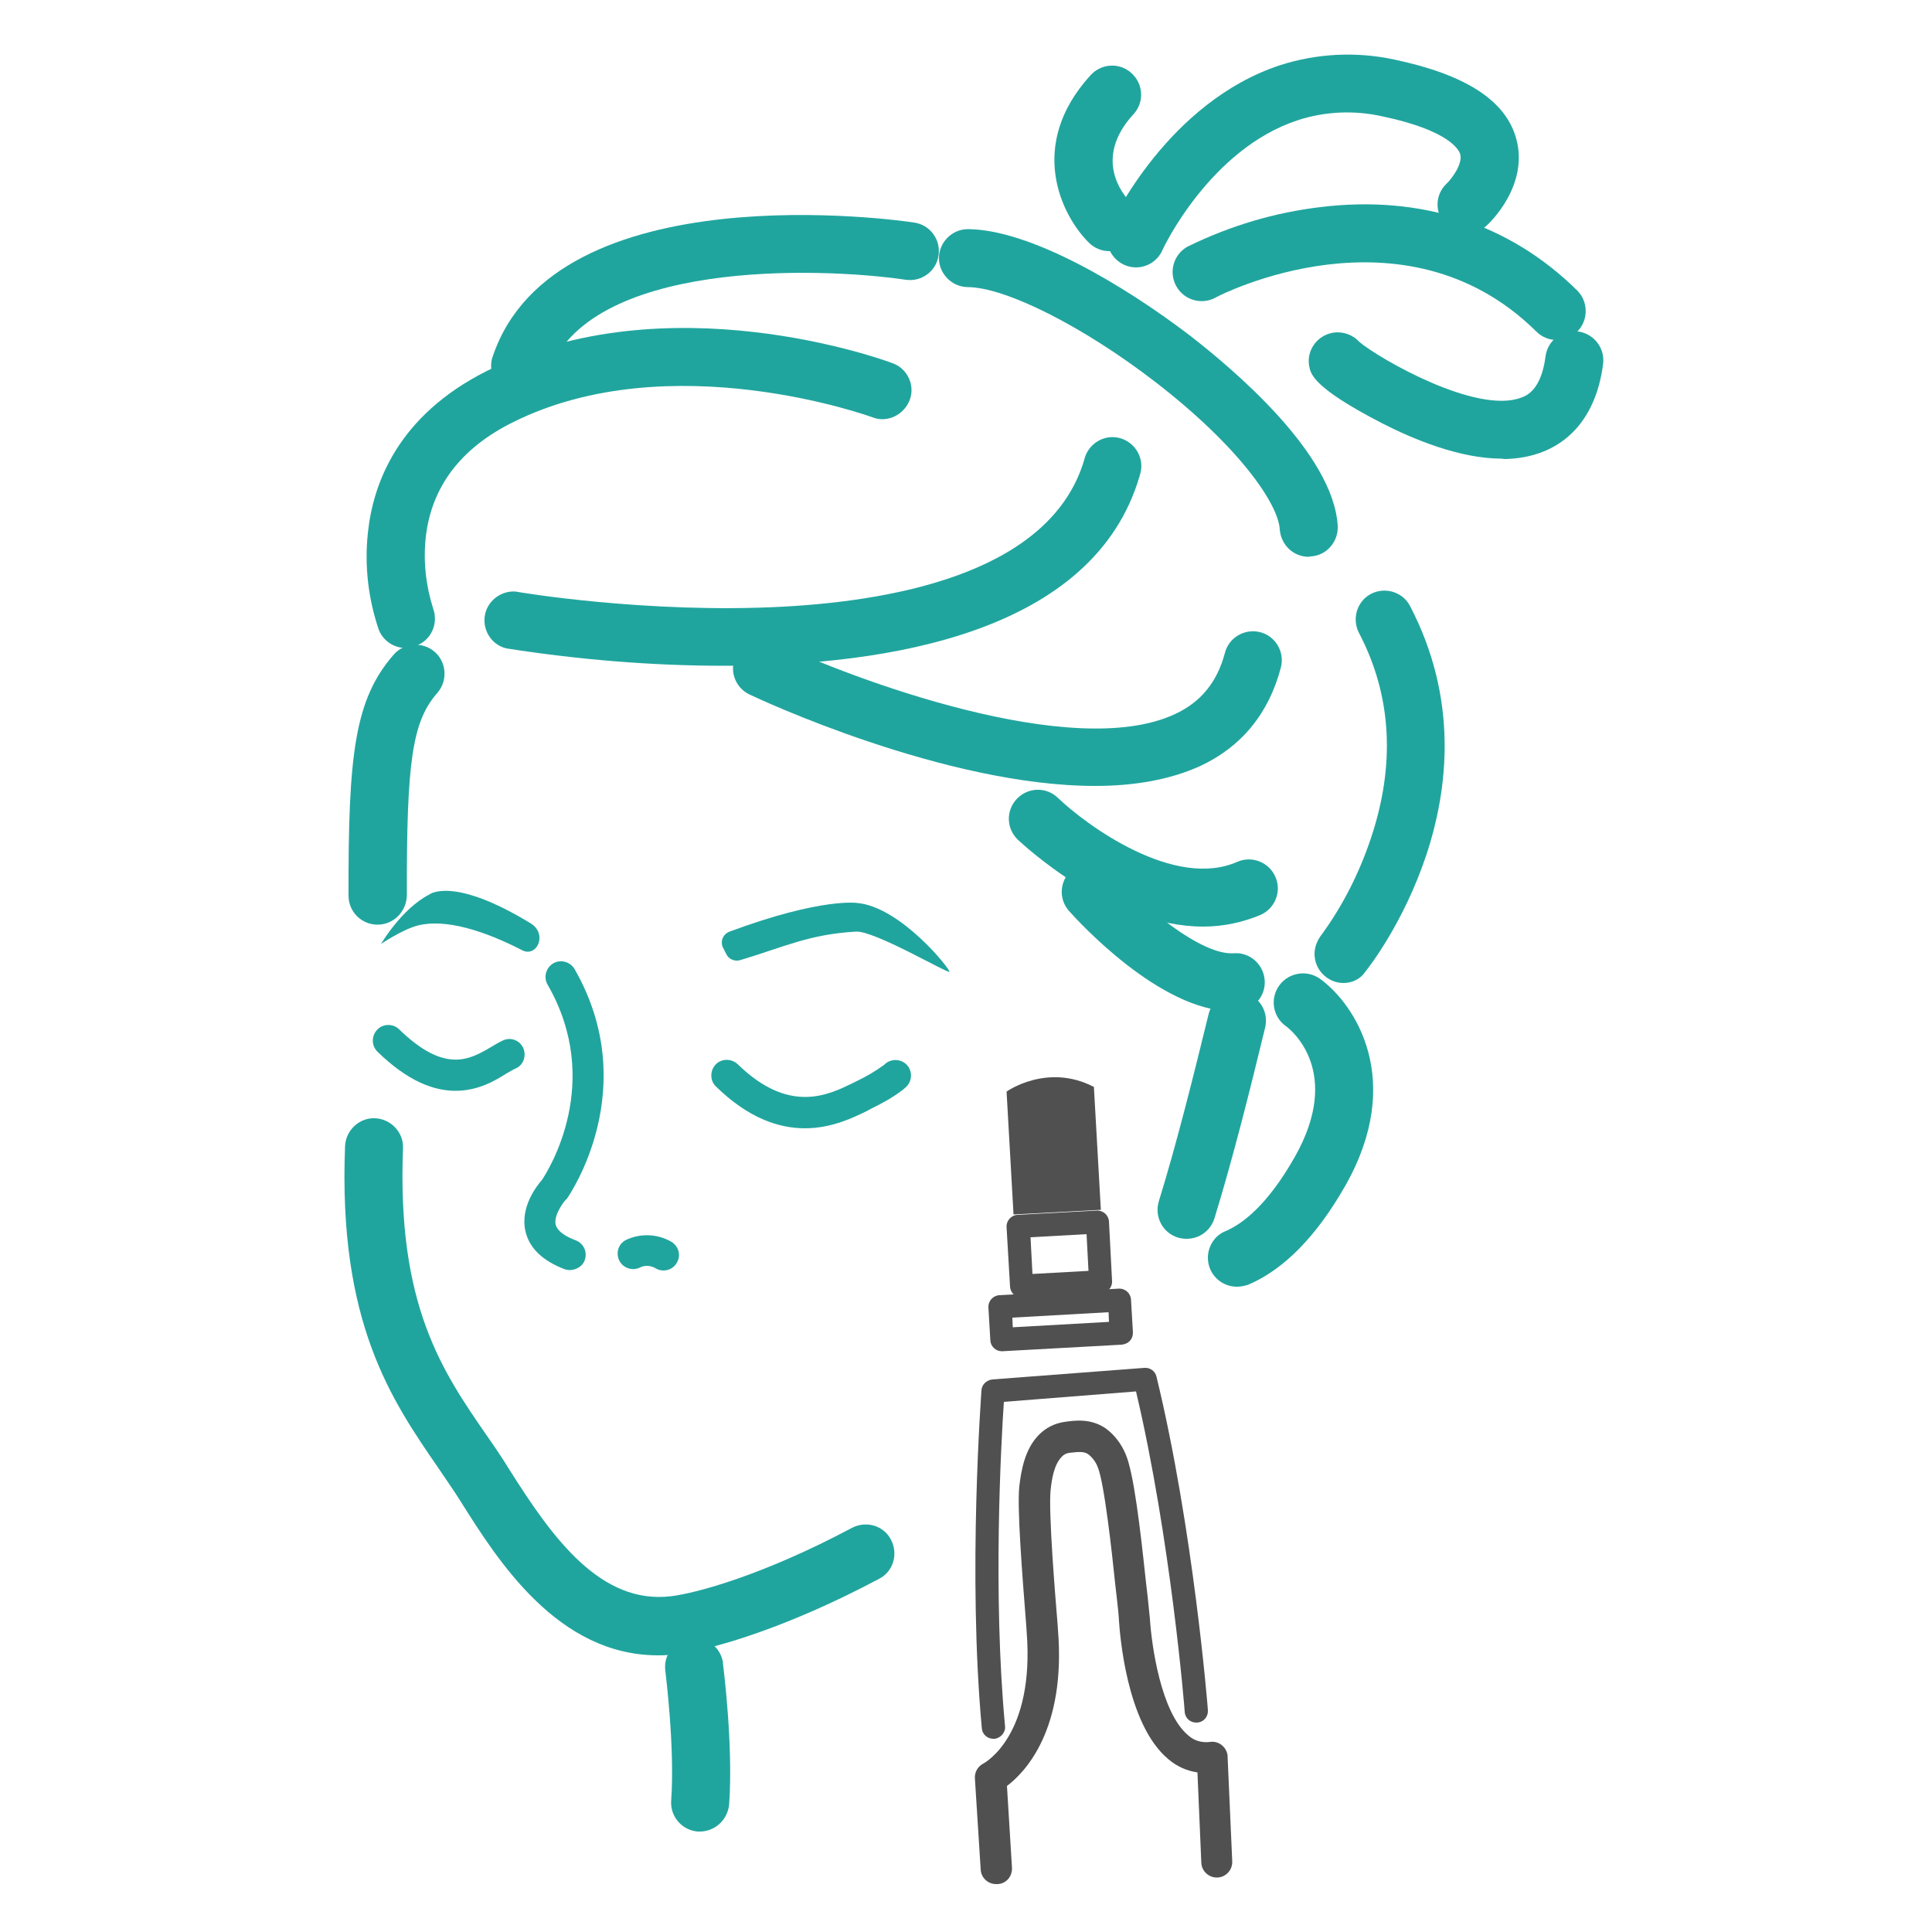 <?xml version="1.0" encoding="utf-8"?>
<!-- Generator: Adobe Illustrator 26.0.1, SVG Export Plug-In . SVG Version: 6.00 Build 0)  -->
<svg version="1.1" id="Capa_1" xmlns="http://www.w3.org/2000/svg" xmlns:xlink="http://www.w3.org/1999/xlink" x="0px" y="0px"
	 viewBox="0 0 500 500" style="enable-background:new 0 0 500 500;" xml:space="preserve">
<style type="text/css">
	.st0{fill:#20A59E;}
	.st1{fill:#505050;}
</style>
<path class="st0" d="M287.1,65c-2,0-3.9-0.8-5.3-2.2c-7.1-7-16.1-25.2,0.4-43.3c2.8-3.1,7.5-3.4,10.6-0.6s3.4,7.5,0.6,10.6
	c0,0.1-0.1,0.1-0.1,0.1c-10.5,11.5-2.6,20.8-0.9,22.6c2.9,2.9,2.9,7.7,0,10.6C291,64.2,289.1,65,287.1,65z"/>
<path class="st0" d="M294,69.2c-4.1,0-7.5-3.4-7.5-7.5c0-1.1,0.2-2.1,0.7-3.1c0.6-1.3,15-32.1,44-41.7c9.6-3.1,19.8-3.6,29.6-1.5
	c18.5,3.9,28.9,10.6,31.6,20.5c3.3,12-6.7,21.7-7.9,22.7c-3.1,2.7-7.9,2.4-10.6-0.7c-2.6-3-2.5-7.5,0.4-10.3
	c1.4-1.3,4.3-5.2,3.6-7.7c-0.3-1-2.6-6.1-20.2-9.8c-7.2-1.6-14.7-1.3-21.8,1c-22.9,7.5-35,33.4-35.1,33.7
	C299.6,67.5,296.9,69.2,294,69.2z"/>
<path class="st0" d="M388.7,118.7c-10.9,0-22.9-5-31.1-9.2c-17.8-9.2-18.4-12.7-18.8-14.8c-0.7-4.1,2.1-7.9,6.2-8.6
	c2.5-0.4,5.1,0.5,6.8,2.4c5.3,4.4,30.3,18.8,41.9,14.4c1.4-0.5,5.2-2,6.3-10.8c0.6-4.1,4.4-6.9,8.5-6.3c4,0.6,6.8,4.2,6.4,8.2
	c-1.9,15.5-11.2,24.5-25.5,24.8L388.7,118.7z M353.7,92.3L353.7,92.3z M353.7,92.3L353.7,92.3z M353.7,92.3L353.7,92.3z M353.7,92.3
	L353.7,92.3z"/>
<path class="st0" d="M402.9,88c-2,0-3.9-0.8-5.3-2.2c-34.4-34-82.3-9.2-82.8-8.9c-3.6,2.1-8.2,0.9-10.3-2.7
	c-2.1-3.6-0.9-8.2,2.7-10.3c0.2-0.1,0.4-0.2,0.6-0.3c10.7-5.2,22.1-8.6,33.9-10c26-3.2,49,4.3,66.5,21.6c2.9,2.9,2.9,7.7,0,10.6
	C406.8,87.2,404.9,88,402.9,88z"/>
<path class="st0" d="M170.3,428.4c-26,0-41.5-24.6-51-39.7c-1.8-2.9-3.8-5.7-5.8-8.7c-12.2-17.7-26-37.7-24.2-83.4
	c0.2-4.1,3.7-7.4,7.8-7.2c4.1,0.2,7.4,3.7,7.2,7.8c-1.6,40.6,10.2,57.7,21.6,74.2c2.1,3,4.2,6.1,6.1,9.2
	c11.1,17.6,23.5,34.7,41.7,32.5c6.5-0.8,23.7-5.4,46.8-17.7c3.7-1.9,8.2-0.6,10.1,3.1c1.9,3.7,0.6,8.2-3.1,10.1c0,0,0,0,0,0
	c-23.3,12.4-42.6,18.2-52,19.4C173.8,428.3,172.1,428.4,170.3,428.4z"/>
<path class="st0" d="M307.1,320.6c-0.7,0-1.5-0.1-2.2-0.3c-4-1.2-6.2-5.4-5-9.4c0,0,0,0,0,0c4.7-15.2,9.1-33,12.9-48.5
	c1-4,5-6.5,9.1-5.5s6.5,5,5.5,9.1l0,0c-3.8,15.7-8.3,33.7-13.1,49.3C313.3,318.5,310.4,320.6,307.1,320.6z"/>
<path class="st0" d="M320.1,333c-4.1,0-7.5-3.3-7.5-7.5c0-3,1.8-5.8,4.6-6.9c4.2-1.8,10.7-6.5,17.9-19.2
	c12.4-21.9-0.8-32.8-2.4-33.9c-3.3-2.4-4.1-7.1-1.6-10.5c2.4-3.3,7.1-4.1,10.5-1.7c9,6.5,22.1,26.1,6.6,53.5
	c-7.5,13.2-16,21.8-25.2,25.7C322,332.8,321.1,333,320.1,333z"/>
<path class="st0" d="M187.9,246.8c0.6,1.4,2.2,2.1,3.6,1.7c11.4-3.4,17.8-6.7,30-7.4c4.8-0.3,23.8,10.9,24.2,10.4
	s-12.6-16.8-23.8-17.8c0,0-9.1-1.5-33.1,7.4c-1.6,0.6-2.4,2.3-1.8,3.9c0,0.1,0,0.1,0.1,0.2L187.9,246.8z"/>
<path class="st0" d="M135.1,245.9c-9.7-5-19.8-8.2-26.9-6.4c-4,1-9.6,4.8-9.6,4.8s5.3-9.1,12.5-12.8c0,0,6-4.9,26.3,7.5
	C141.8,241.8,138.9,247.9,135.1,245.9z"/>
<path class="st0" d="M97.7,239.3c-4.1,0-7.5-3.3-7.5-7.5c-0.1-36.7,1.6-50.8,11.7-62.4c2.7-3.1,7.5-3.4,10.6-0.7
	c3.1,2.7,3.4,7.5,0.7,10.6l0,0c-6.5,7.4-8,17.7-7.9,52.4C105.2,235.9,101.9,239.3,97.7,239.3C97.8,239.3,97.8,239.3,97.7,239.3
	L97.7,239.3z"/>
<path class="st0" d="M181.1,474c-0.2,0-0.4,0-0.5,0c-4.1-0.3-7.2-3.9-6.9-8c1-13.8-1.5-33.3-1.5-33.5c-0.6-4.1,2.2-7.9,6.3-8.6
	c4.1-0.6,7.9,2.2,8.6,6.3c0,0.1,0,0.2,0,0.3c0.1,0.9,2.7,21.2,1.6,36.5C188.3,471,185,474,181.1,474z"/>
<path class="st0" d="M171.7,328.8c-0.7,0-1.5-0.2-2.1-0.6c-1.2-0.7-2.7-0.8-3.9-0.2c-2,1-4.4,0.2-5.4-1.7c-1-2-0.3-4.4,1.7-5.4
	c0,0,0,0,0,0c3.8-1.8,8.2-1.6,11.8,0.5c1.9,1.2,2.5,3.6,1.3,5.5C174.4,328.1,173.1,328.8,171.7,328.8L171.7,328.8z"/>
<path class="st0" d="M105,167.7c-3.1,0-5.9-1.9-7-4.8c-2.7-8-3.7-16.5-2.8-24.9c1.3-12.8,7.7-30.4,30.8-42
	c46.5-23.3,102.7-2.9,105-2c3.9,1.4,5.9,5.8,4.4,9.6s-5.8,5.9-9.6,4.4c-0.5-0.2-52.5-19-93.1,1.3c-13.5,6.7-21,16.7-22.5,29.6
	c-0.7,6.3,0,12.6,1.9,18.6c1.4,3.9-0.5,8.2-4.4,9.6C106.8,167.5,105.9,167.7,105,167.7z"/>
<path class="st0" d="M187.4,172.3c-18.9,0-37.8-1.6-56.4-4.5c-4-1-6.4-5.1-5.4-9.1c0.9-3.5,4.3-5.9,7.9-5.6c0.3,0.1,34,5.8,69.3,3.9
	c30.9-1.7,69.4-9.6,77.8-38c0.9-4,4.9-6.6,8.9-5.7c4,0.9,6.6,4.9,5.7,8.9c-0.1,0.4-0.2,0.7-0.3,1.1C283,163.7,230,172.3,187.4,172.3
	z"/>
<path class="st0" d="M283.4,203.4c-38.9,0-87-22.5-89.5-23.7c-3.7-1.8-5.3-6.3-3.4-10c1.8-3.7,6.2-5.2,9.9-3.5
	c19.9,9.4,77.2,31,103.7,18.6c6.7-3.1,10.9-8.3,12.9-15.8c1-4,5.1-6.4,9.1-5.4c4,1,6.4,5.1,5.4,9.1c-3.1,11.9-10.2,20.6-21,25.6
	C302.5,201.9,293.2,203.4,283.4,203.4z"/>
<path class="st0" d="M311.4,239.8c-24.1,0-46.8-21.4-48-22.5c-3-2.9-3.1-7.6-0.2-10.6c2.9-3,7.6-3.1,10.6-0.2
	c7.4,7.1,30.2,23.8,46.5,16.5c3.8-1.6,8.2,0.2,9.8,4c1.6,3.7-0.1,8-3.7,9.7C321.7,238.7,316.6,239.8,311.4,239.8z"/>
<path class="st0" d="M318.9,261.7c-18.6,0-39.8-23.2-42.2-25.9c-2.8-3.1-2.5-7.8,0.6-10.6c3.1-2.8,7.8-2.5,10.6,0.6l0,0
	c8,9,23.1,21.5,31.4,20.9c4.1-0.3,7.7,2.8,8,7c0.3,4.1-2.8,7.7-7,8C319.9,261.7,319.4,261.7,318.9,261.7z"/>
<path class="st0" d="M347.7,254.4c-4.1,0-7.5-3.4-7.5-7.5c0-1.7,0.6-3.3,1.6-4.7l0,0c5.6-7.6,9.9-16.1,12.9-25
	c6.5-19.2,5.5-37.2-3-53.4c-1.9-3.7-0.5-8.2,3.1-10.1c3.7-1.9,8.2-0.5,10.1,3.1c25,47.9-10,92.8-11.5,94.6
	C352.2,253.3,350,254.4,347.7,254.4z"/>
<path class="st0" d="M134.6,102.2c-4.1,0-7.5-3.3-7.5-7.5c0-0.8,0.1-1.6,0.4-2.4c16.1-48,105.3-35.3,109.1-34.7
	c4.1,0.6,6.9,4.4,6.3,8.5c-0.6,4.1-4.4,6.9-8.5,6.3c-22.4-3.3-82.6-5.3-92.7,24.7C140.6,100.2,137.8,102.2,134.6,102.2z"/>
<path class="st0" d="M338.7,144.1c-4,0-7.2-3.1-7.5-7.1c-0.4-6.7-10.7-21.6-32.4-38.3c-18.6-14.3-38.5-24.3-48.3-24.4
	c-4.1,0-7.5-3.4-7.5-7.5s3.4-7.5,7.5-7.5l0,0c16,0.1,40.1,14.3,57.4,27.5c11.1,8.6,37.2,30.5,38.3,49.3c0.2,4.1-2.9,7.7-7,7.9
	c0,0,0,0,0,0L338.7,144.1z"/>
<path class="st0" d="M208.3,292c-6.6,0-14.5-2.5-23-10.8c-1.6-1.5-1.6-4.1-0.1-5.7s4.1-1.6,5.7-0.1l0,0c13.4,13.1,23.6,7.9,29.8,4.9
	l1.2-0.6c2.3-1.1,4.5-2.4,6.6-3.9c0.2-0.1,0.3-0.2,0.5-0.4c1.6-1.5,4.2-1.4,5.7,0.2s1.4,4.2-0.2,5.7c-0.4,0.4-0.8,0.7-1.2,1
	c-2.4,1.8-5.1,3.3-7.8,4.6l-1.1,0.6C220.9,289.2,215.3,292,208.3,292z"/>
<path class="st0" d="M117.9,282.3c-5.6,0-12.3-2.4-20.3-10.2c-1.5-1.6-1.5-4.1,0.1-5.7c1.5-1.5,4-1.5,5.5-0.1
	c12,11.7,18.4,7.9,24,4.6c1-0.6,2-1.2,2.9-1.6c2-1,4.4-0.1,5.3,1.9s0.1,4.4-1.9,5.3l0,0c-0.7,0.3-1.5,0.8-2.4,1.3
	C128.1,279.7,123.7,282.3,117.9,282.3z"/>
<path class="st0" d="M147.6,328.7c-0.5,0-1-0.1-1.4-0.2c-5.8-2.2-9.2-5.5-10.2-9.8c-1.5-6.4,3.1-12,4.3-13.4
	c1.6-2.4,16-25.2,1.4-50.5c-1.1-1.9-0.4-4.4,1.5-5.5s4.4-0.4,5.5,1.5c17.6,30.7-1.1,58.1-1.9,59.3c-0.1,0.2-0.2,0.3-0.4,0.4
	c-0.8,0.9-3.1,4.1-2.6,6.4c0.5,2,3.1,3.3,5.2,4.1c2.1,0.8,3.1,3.1,2.3,5.2C150.8,327.6,149.3,328.6,147.6,328.7L147.6,328.7z"/>
<path class="st1" d="M257.8,487.6c-2.1,0-3.9-1.6-4-3.8l-1.5-23.6c-0.1-1.6,0.8-3.1,2.2-3.8c0.5-0.3,13.3-7.3,11.2-34.1l-0.1-1.5
	c-1.1-13.9-2.4-30.6-1.8-36.2c0.5-4.1,1.4-9.4,4.9-13.1c1.8-1.9,4.1-3.1,6.7-3.5c2.7-0.4,6.9-1,10.8,1.7c2.3,1.7,4,4,5.1,6.6
	c2.1,4.8,3.8,19.3,5.2,32.5c0.2,1.8,0.4,3.3,0.5,4.3c0.2,1.9,0.4,3.8,0.6,5.9c0.4,6.5,2.8,24.2,9.9,30.1c1.5,1.4,3.6,2,5.7,1.7
	c2.2-0.3,4.2,1.3,4.5,3.5c0,0.1,0,0.2,0,0.3l1.2,27.1c0.1,2.2-1.6,4.1-3.8,4.2s-4.1-1.6-4.2-3.8l-1-23.4c-2.8-0.4-5.4-1.6-7.5-3.4
	c-11-9.1-12.6-33-12.8-35.7c-0.1-1.9-0.3-3.7-0.5-5.4c-0.1-1-0.3-2.5-0.5-4.4c-0.8-7.8-2.8-26-4.5-30.1c-0.5-1.3-1.3-2.4-2.4-3.3
	c-1.1-0.8-2.4-0.7-5-0.4c-0.8,0.1-1.5,0.5-2,1.1c-1.9,2-2.5,5.6-2.8,8.5c-0.6,5.6,1.2,27.5,1.8,34.7l0.1,1.5
	c2.1,25.7-8.4,36.8-13.2,40.4l1.3,21.2c0.1,2.2-1.5,4.1-3.7,4.2L257.8,487.6z"/>
<path class="st1" d="M257.1,450c-1.6,0-2.9-1.2-3-2.7c-3.7-40-0.1-87-0.1-87.5c0.1-1.5,1.3-2.6,2.8-2.8l39.4-3
	c1.5-0.1,2.8,0.9,3.1,2.3c9.5,39,13.3,85.8,13.3,86.3c0.1,1.7-1.1,3.1-2.8,3.2c-1.7,0.1-3.1-1.1-3.2-2.8c0-0.5-3.6-44.8-12.6-82.9
	l-34.2,2.7c-0.7,10.3-2.9,49.8,0.3,83.9c0.2,1.6-1.1,3.1-2.7,3.3c0,0,0,0,0,0L257.1,450z"/>
<path class="st1" d="M259.3,349.7c-1.6,0-2.9-1.2-3-2.8l-0.5-8.5c-0.1-1.7,1.2-3.1,2.8-3.2l30.9-1.7c1.7-0.1,3.1,1.2,3.2,2.8
	l0.5,8.5c0,0.8-0.2,1.6-0.8,2.2c-0.5,0.6-1.3,0.9-2.1,1l-30.9,1.7H259.3z M262,341l0.1,2.5l24.9-1.4l-0.1-2.5L262,341z"/>
<path class="st1" d="M264.4,335.8c-1.6,0-2.9-1.2-3-2.8l-0.9-15.4c-0.1-1.7,1.2-3.1,2.8-3.2c0,0,0,0,0,0l20.5-1.1
	c1.7-0.1,3.1,1.2,3.2,2.8l0.8,15.4c0.1,1.7-1.2,3.1-2.8,3.2l-20.5,1.1L264.4,335.8z M266.7,320.2l0.5,9.5l14.5-0.8l-0.5-9.5
	L266.7,320.2z"/>
<path class="st1" d="M260.5,282.5c0,0,10.5-7.5,22.6-1.2l1.8,31.8l-22.6,1.2L260.5,282.5z"/>
</svg>
